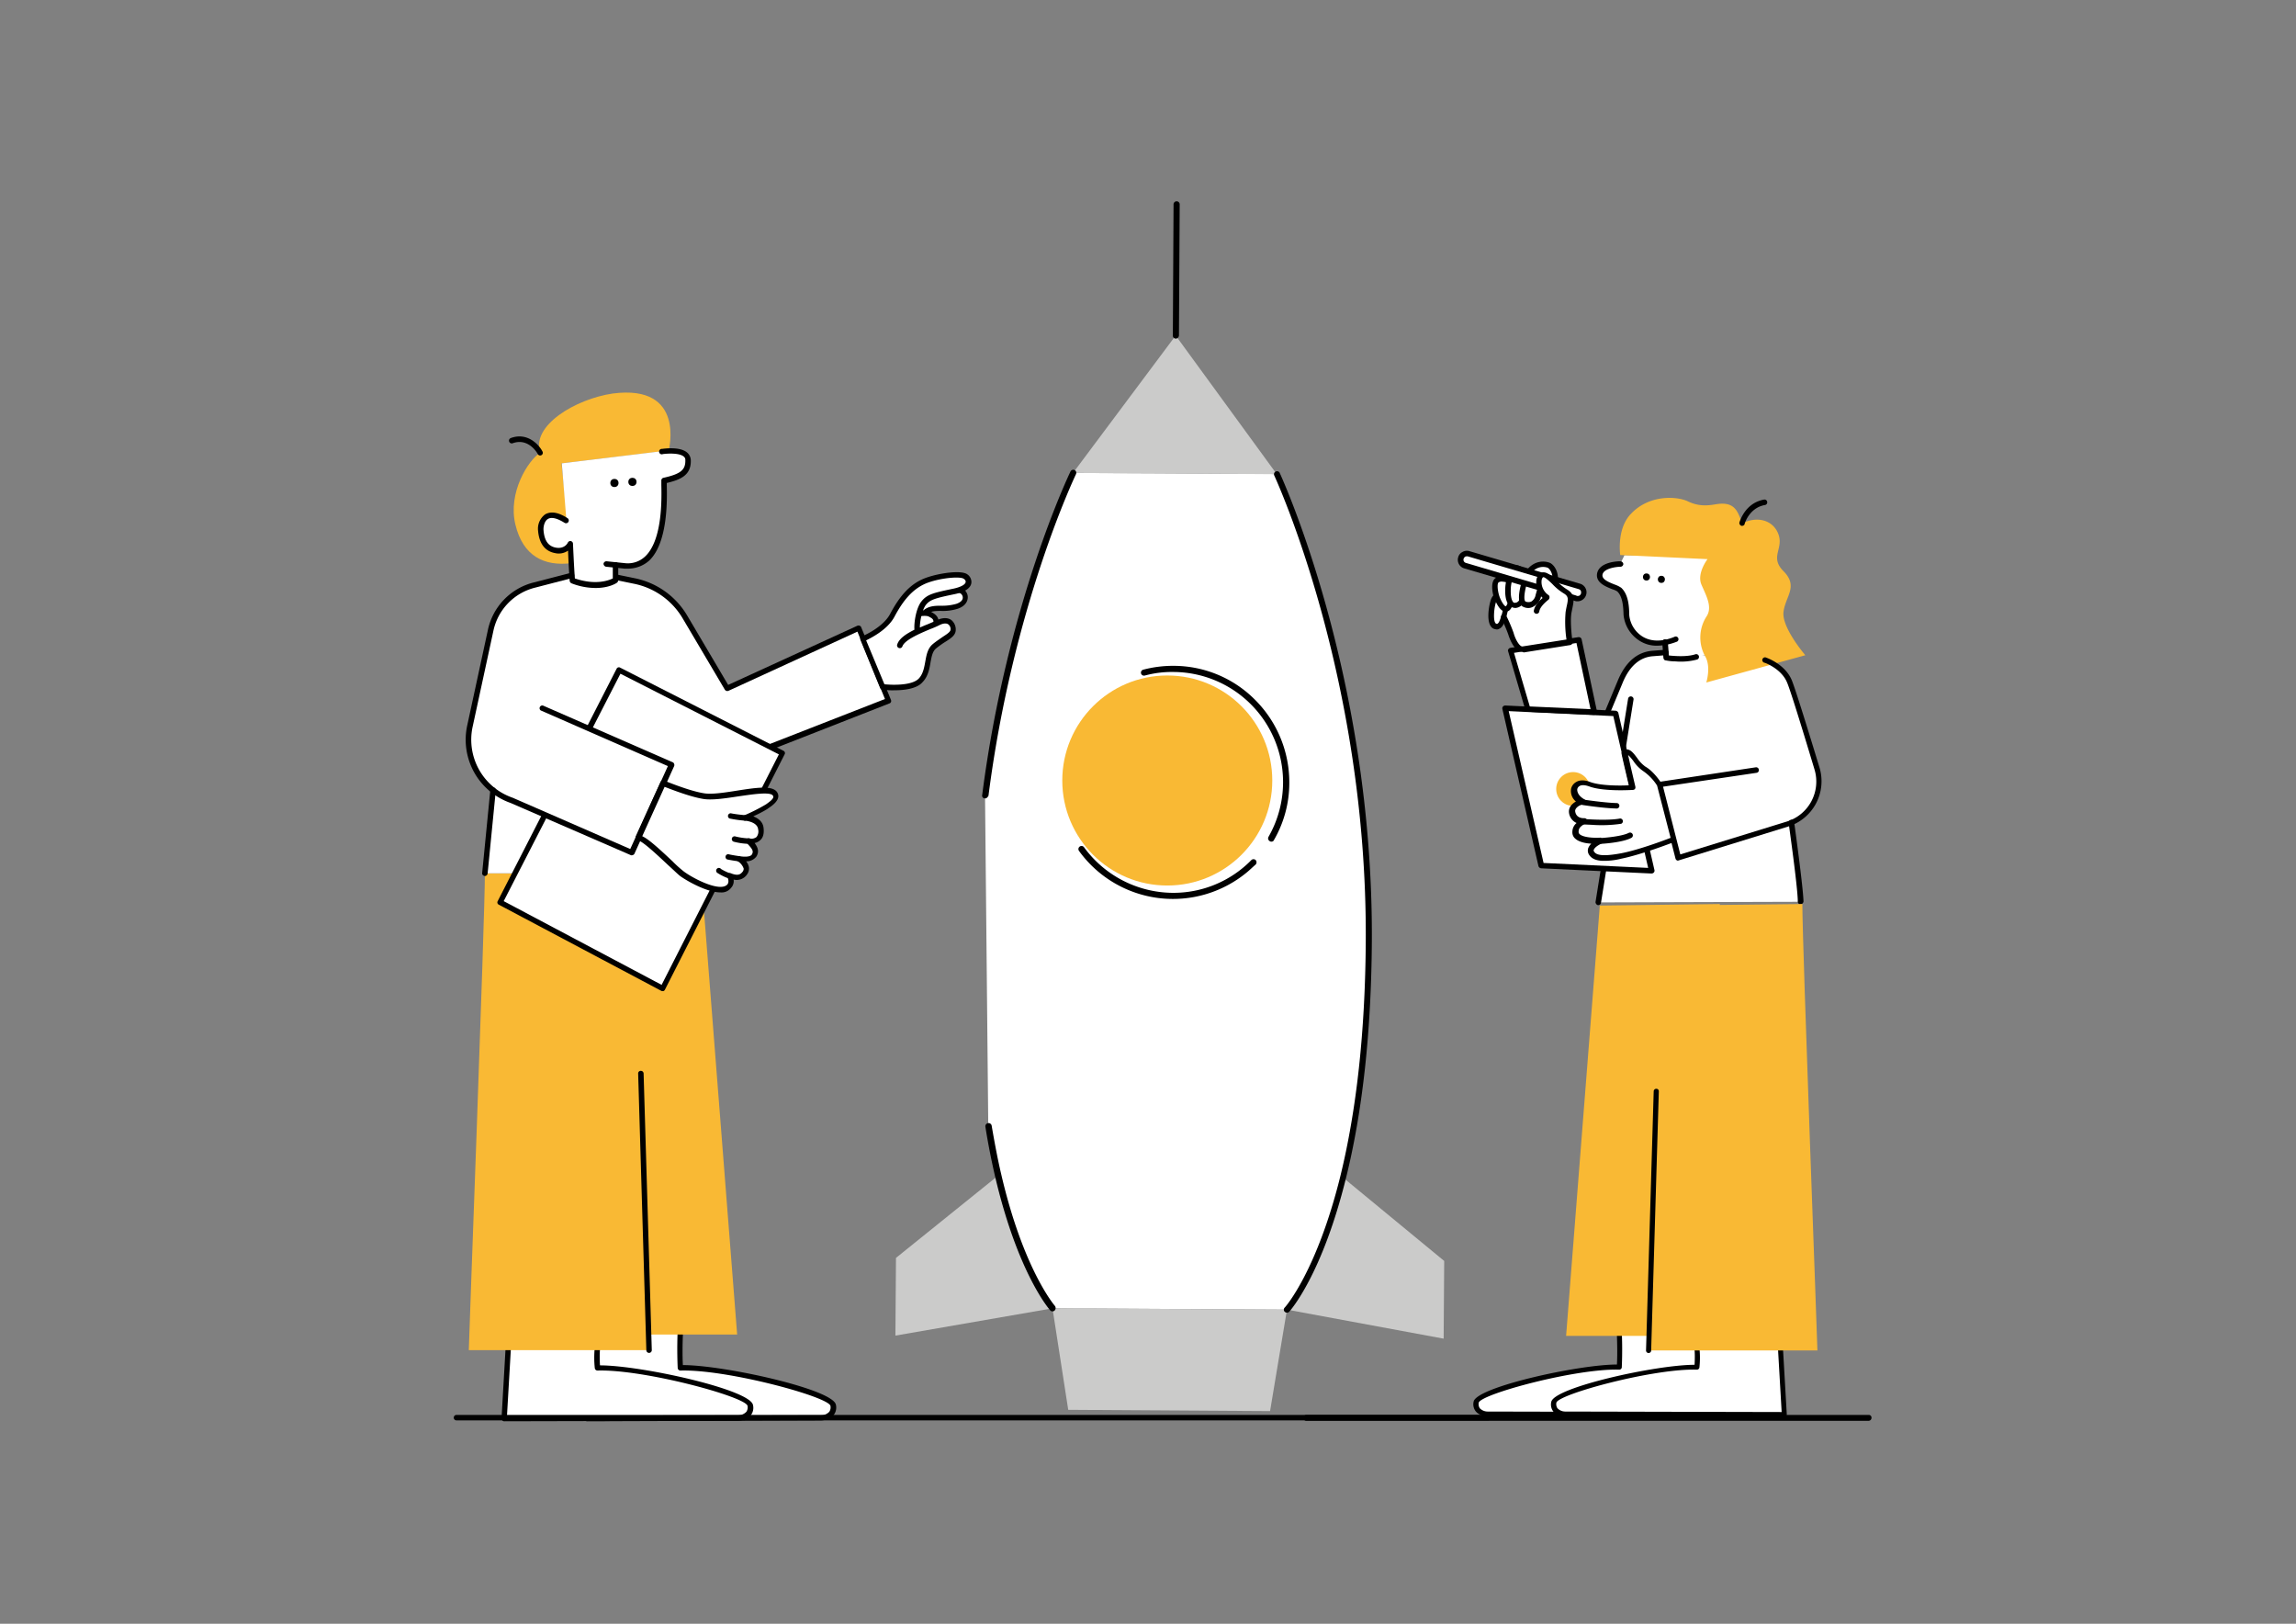 <svg xmlns="http://www.w3.org/2000/svg" viewBox="0 0 841.9 595.3"><rect x="0" y="0" width="841.9" height="595.3" fill="#808080" stroke="none"/><g id="Layer_21" data-name="Layer 21"><path d="M622,240.84c-4.17,1.4-10.93.38-10.93.38l-.43-5.72-.4.08a11.55,11.55,0,0,1-14-10.18c0-3.3-.46-7.13-2.66-9.23-1.15-1.16-7.72-2.07-7.14-5.75s7.68-3.74,7.68-3.74l1.55-3.13,36.91.65-6,35.75Z" fill="#fff"/><path d="M586.08,330.84s6.83-42.92,7.68-48.09l-4.4-21.33L594.1,250c2-4.91,5.58-9.85,11.91-10.35l4.82-.37,36.51,2.83s6.4,2.2,8.74,7.72c1.35,3.27,6.29,19.42,10.1,32a16.31,16.31,0,0,1-9.35,19.79l.3,2.21s3.09,21.37,3.14,26.78Z" fill="#fff"/><path d="M553.31,230l18.51-4.13s-.69-12.95-13-11.72C544.67,215.66,553.31,230,553.31,230Z" fill="#fff"/><path d="M586,331.84h-.1a1.18,1.18,0,0,1-.85-1.14c.13-.7,11.09-69.36,11.94-74.52a1,1,0,1,1,2,.29c-.85,5.17-11.81,73.83-11.94,74.52A1,1,0,0,1,586,331.84Z"/><path d="M549.86,218.2s-1.29-.26-2.18,1.7-1.81,8.63.34,9.63,2.92-2.46,3.27-3.45,1.41-6.44,1.41-6.44S550.77,218,549.86,218.2Z" fill="#fff"/><path d="M548.76,230.77a5.55,5.55,0,0,1-1.08-.26c-3.23-1.55-1.57-9.28-.89-10.95.9-2,2.22-2.4,3-2.36,1.31-.14,2.94,1.24,3.62,1.77a1.07,1.07,0,0,1,.35.92c-.12.6-1.16,5.55-1.51,6.54l-.11.29c-.35,1.09-.95,3.16-2.38,3.79A1.51,1.51,0,0,1,548.76,230.77Zm1-11.57c-.2,0-.61.27-1.05,1.15-.91,2.16-1.37,7.74-.1,8.3.3.12.4.12.5,0,.62-.27,1.1-2,1.33-2.54l.11-.4c.23-.59.87-3.56,1.28-5.74a5.47,5.47,0,0,0-1.66-1A.5.5,0,0,1,549.71,219.2Z"/><path d="M553.42,212.77s-2.85-1.14-4.29-.21-.73,4.77-.3,6.2,2.16,5.2,3.9,4.39S555.86,214.08,553.42,212.77Z" fill="#fff"/><path d="M552.08,224.22a2.5,2.5,0,0,1-.8-.14c-2.06-.9-3.37-4.87-3.47-5s-1.82-5.79.75-7.27c2-1.21,4.9,0,5.2.14h.1c1.17.65,1.8,2.18,1.78,4.59,0,2.6-.91,6.66-2.55,7.48A3.6,3.6,0,0,1,552.08,224.22Zm-1.28-11a2.15,2.15,0,0,0-1.22.25c-.72.36-.44,3.08.17,5,.43,1.32,1.53,3.48,2.32,3.81h.1c.52-.38,1.67-3.53,1.5-6.34,0-1.4-.41-2-.7-2.23A6.53,6.53,0,0,0,550.8,213.24Z"/><path d="M559.62,210.86a6.56,6.56,0,0,0-3.08-2.55c-1.88-.59-3.49,3.94-3.56,7.34s.41,6.33,2.71,6.23,3-2.56,3.38-3.74S559.62,210.86,559.62,210.86Z" fill="#fff"/><path d="M555.45,222.87a3.13,3.13,0,0,1-2-.89c-1.15-1.16-1.65-3.28-1.5-6.38.13-2.89,1.21-6.55,2.87-7.87a2.25,2.25,0,0,1,1.92-.41,7.58,7.58,0,0,1,3.67,3,1,1,0,0,1,.17.5c-.07,1.5-.2,6.4-.66,7.68l-.12.3c-.46,1.28-1.48,3.93-4.19,4.1Zm.83-13.47a.27.27,0,0,0-.2.09c-.94.76-2,3.71-2.1,6.31-.17,3.49.58,4.63.87,4.94a.63.63,0,0,0,.69.24c1.3,0,1.86-1.42,2.43-2.79l.11-.3a51.67,51.67,0,0,0,.52-6.58,3.63,3.63,0,0,0-2.32-1.91Z"/><path d="M566.14,210.57s-1.33,4.84-2.17,7.8-3,4-5,3.17-.81-6,.47-9.89,5-5.67,8.22-4.51c1.28.46,2.78,2.73,2.46,5.12" fill="#fff"/><path d="M560.15,222.9a4.19,4.19,0,0,1-1.48-.37c-3-1.15-1.35-7.48-.08-11.12a8.29,8.29,0,0,1,4.13-4.81,7.06,7.06,0,0,1,5.33-.35c1.77.59,3.44,3.37,3.2,6.26a1,1,0,0,1-2-.29c.2-2-1.11-3.86-1.8-4.1a5.13,5.13,0,0,0-3.82.22,6.45,6.45,0,0,0-3.17,3.66c-1.75,5.22-1.8,8.32-1,8.56a2.76,2.76,0,0,0,2,0,3.51,3.51,0,0,0,1.62-2.43c.84-3,2.17-7.81,2.17-7.81l2,.5s-1.33,4.84-2.17,7.8a5.26,5.26,0,0,1-2.68,3.68A3.62,3.62,0,0,1,560.15,222.9Z"/><path d="M577.84,219.33,537.26,207.4a2.27,2.27,0,0,1-1.57-2.78h0a2.25,2.25,0,0,1,2.77-1.57L579.05,215a2.28,2.28,0,0,1,1.57,2.78h0A2.21,2.21,0,0,1,577.84,219.33Z" fill="#fff"/><path d="M578.29,220.45a2,2,0,0,1-.8-.14h0l-40.58-11.93a3.27,3.27,0,0,1-2.21-4.11,3,3,0,0,1,1.59-1.92,3.1,3.1,0,0,1,2.52-.29L579.39,214a3.27,3.27,0,0,1,2.21,4.1A3.31,3.31,0,0,1,578.29,220.45Zm-.21-2a1.8,1.8,0,0,0,1-.05,1.57,1.57,0,0,0,.64-.77,1.75,1.75,0,0,0-.05-1c-.09-.3-.48-.52-.77-.64L538.32,204a1.75,1.75,0,0,0-1,.06,1.47,1.47,0,0,0-.63.77,1.2,1.2,0,0,0,.82,1.54l40.58,12Z"/><polygon points="605.64 319.25 565.19 317.34 551.91 259.55 592.36 261.46 605.64 319.25" fill="#fff"/><path d="M605.6,320.25l-40.46-1.91a1.2,1.2,0,0,1-1-.75L550.89,259.9a1,1,0,0,1,.24-.89,1.21,1.21,0,0,1,.82-.36l40.45,1.91a1.21,1.21,0,0,1,1,.75L606.66,319a1,1,0,0,1-.24.89A1.21,1.21,0,0,1,605.6,320.25ZM566,316.38l38.35,1.81-12.78-55.66-38.36-1.82Z"/><circle cx="603.74" cy="211.54" r="1.3" transform="translate(363.88 804.6) rotate(-87.29)"/><circle cx="609.2" cy="212.4" r="1.3" transform="translate(368.23 810.88) rotate(-87.29)"/><path d="M614.38,242.48a18.19,18.19,0,0,1-3.58-.37c-.5,0-.78-.44-.86-.94l-.43-5.73a1,1,0,0,1,1-1.05,1,1,0,0,1,1.06,1l.37,4.92c1.89.19,6.57.61,9.73-.44a1,1,0,0,1,.61,1.93A22.9,22.9,0,0,1,614.38,242.48Z"/><path d="M594.11,203.48l32,1.51s-4,5.22-2.24,9.31,4.11,8.2,1.95,11.6a14.23,14.23,0,0,0-.41,15c2,3.8.26,9.32.26,9.32l36.31-10s-8.73-10.13-8-15.9,5.54-9.34,0-14.91.91-8.57-2.4-14.73c-2.31-4.22-7.56-5.37-12.79-2.81-1.59-4.48-2.71-8.14-9.58-7-3.63.63-6.64.69-10.36-1.09s-13.89-2.66-20.73,4.52C592.66,193.8,594.11,203.48,594.11,203.48Z" fill="#f9b934"/><path d="M638.76,192.78h-.2a1.1,1.1,0,0,1-.74-1.24c.11-.29,2-7.11,9-8.38A1,1,0,0,1,648,184a1,1,0,0,1-.86,1.16c-5.75,1-7.43,6.85-7.44,7C639.67,192.52,639.16,192.8,638.76,192.78Z"/><path d="M607,236.72a11.61,11.61,0,0,1-6.11-2,12.66,12.66,0,0,1-5.57-9.37c-.07-2.71-.28-6.62-2.3-8.52a6.52,6.52,0,0,0-1.76-.78c-2.46-1-6.2-2.4-5.64-5.78.81-4.36,7.83-4.53,8.63-4.49a1.15,1.15,0,0,1,1,1,1.07,1.07,0,0,1-1,1c-1.6,0-6.23.61-6.64,2.89-.28,1.59,1.78,2.59,4.43,3.62a10.23,10.23,0,0,1,2.45,1.21c2.59,2.43,2.89,6.65,2.93,10a10.5,10.5,0,0,0,4.64,7.73c3.11,2.05,7.31,2.15,11.9.26a1,1,0,1,1,.71,1.84A19.93,19.93,0,0,1,607,236.72Z"/><path d="M615.23,315.5c-.2,0-.3,0-.39-.11a1,1,0,0,1-.47-.63l-6.84-26.85a1.05,1.05,0,0,1,.14-.8,1.28,1.28,0,0,1,.72-.46l35.39-5.33a1,1,0,0,1,1.16.85,1,1,0,0,1-.85,1.16l-34.28,5.09,6.33,24.82,39.11-12.06a15.34,15.34,0,0,0,10.12-19c-5.54-18.39-9-29.46-10.1-32-2.07-5-8.07-7.19-8.17-7.19a1,1,0,1,1,.59-1.87c.29.11,6.89,2.42,9.32,8.25,1.35,3.26,6.29,19.31,10.19,32.11A17.38,17.38,0,0,1,655.77,303l-40.13,12.41A.73.73,0,0,1,615.23,315.5Z"/><circle cx="576.83" cy="289.26" r="6.2" fill="#f9b934"/><path d="M608.44,287.65s-2.51-4-5.44-5.66-5-7.65-7.23-5.85c.81,4,2.91,12.65,2.91,12.65s-10.35.71-15.57-1.14-5.79,1.83-5.79,1.83-.53,2.78,3.18,4.76c-2.21.09-4.1,1.91-4,3.41s1.13,3.66,4.34,3.61c-2.77,1.47-3,2.76-3.09,3.86-.19,4,9.26,3.24,9.26,3.24s-4.7,2-3.51,4.34c1.28,2.57,5.5,2.26,11.05,1.23,7.58-1.45,19.11-6,19.11-6Z" fill="#fff"/><path d="M587.5,315.59c-2.3-.11-4.07-.79-5-2.54a2.81,2.81,0,0,1-.09-2.2,5.25,5.25,0,0,1,1.07-1.55c-2.1-.1-4.58-.62-5.92-1.89a3,3,0,0,1-1-2.45,4.2,4.2,0,0,1,1.55-3.23,4.76,4.76,0,0,1-2.81-4,3.55,3.55,0,0,1,1-2.66,6.26,6.26,0,0,1,1.56-1.22,5,5,0,0,1-1.79-4.59,3.84,3.84,0,0,1,1.82-2.52c1.34-.84,3.15-.85,5.31,0,3.94,1.39,11.15,1.33,14.06,1.17-.58-2.53-2-8.41-2.66-11.54a1,1,0,0,1,.35-1,2.43,2.43,0,0,1,1.73-.62c1.4.17,2.43,1.52,3.66,3.18a12.38,12.38,0,0,0,3,3.14c3.12,1.75,5.73,5.88,5.82,6a.36.36,0,0,1,.09.3l5.15,20.17a1.07,1.07,0,0,1-.55,1.17c-.51.18-11.73,4.55-19.31,6.09A25.33,25.33,0,0,1,587.5,315.59Zm-.51-8.33a1.21,1.21,0,0,1,1,.75,1.09,1.09,0,0,1-.56,1.17c-1,.45-2.67,1.38-3,2.36a.48.48,0,0,0,.07.61c1,2,5.63,1.46,10,.67,6.26-1.21,15.33-4.58,18.08-5.65L607.62,288a18.41,18.41,0,0,0-5-5.24A13.47,13.47,0,0,1,599,279.1a15.83,15.83,0,0,0-2-2.3c.9,4.25,2.66,11.54,2.66,11.64a1.07,1.07,0,0,1-.14.79,1,1,0,0,1-.72.37c-.4,0-10.65.7-16-1.26-1.57-.57-2.87-.63-3.6-.17a1.76,1.76,0,0,0-.85,1.16c0,.1-.3,2.09,2.63,3.73a1.14,1.14,0,0,1,.54,1.13,1.06,1.06,0,0,1-.93.76,3.78,3.78,0,0,0-2.46,1.18,1.77,1.77,0,0,0-.56,1.18c.07.6.37,2.72,3.38,2.66a1,1,0,0,1,1,.75,1.2,1.2,0,0,1-.55,1.17c-2.46,1.29-2.51,2.18-2.55,3a1.13,1.13,0,0,0,.36.92c1.34,1.27,5.54,1.47,7.85,1.27C586.89,307.25,587,307.26,587,307.26Z"/><path d="M591.41,296.36c-4.79-.23-10.95-1.22-11.15-1.23a1.18,1.18,0,0,1-.85-1.14,1,1,0,0,1,1.14-.85c.1,0,7.56,1.16,12.25,1.28a1,1,0,0,1,1,1.05,1,1,0,0,1-1,.95Z"/><path d="M583.62,302.39l-2.9-.13a1,1,0,0,1,.1-2c.09,0,8.67.71,13.22-.18a1,1,0,0,1,.41,1.93A49.43,49.43,0,0,1,583.62,302.39Z"/><path d="M586.9,309.26a1.07,1.07,0,0,1-1-.95,1,1,0,0,1,.95-1.06c.1,0,7.53-.44,10.4-1.91a1,1,0,0,1,.92,1.85c-3.29,1.75-10.92,2.19-11.22,2.17A.09.09,0,0,0,586.9,309.26Z"/><path d="M589.32,262.32a.42.42,0,0,1-.3-.11,1,1,0,0,1-.53-1.33l4.74-11.39c2.82-6.77,7.1-10.48,12.73-10.91l4.82-.37a1,1,0,0,1,1.06.95,1,1,0,0,1-1,1.05l-4.83.38c-4.72.37-8.48,3.6-11,9.69l-4.74,11.39A1,1,0,0,1,589.32,262.32Z"/><polygon points="584.47 261.09 578.81 234.69 553.9 238.62 560.2 259.94 584.47 261.09" fill="#fff"/><path d="M584.42,262.09l-24.27-1.15a1,1,0,0,1-.86-.74L553,238.78a.77.77,0,0,1,.14-.8c.11-.29.42-.38.72-.47l24.92-3.92a1.09,1.09,0,0,1,1.16.75l5.65,26.5a1,1,0,0,1-.24.89A1.1,1.1,0,0,1,584.42,262.09ZM560.94,259,583.22,260l-5.16-24.27-22.9,3.62Z"/><path d="M551.38,226.19a45.45,45.45,0,0,1,2.62,6c.51,1.92,2.22,6,4.44,5.71s17-2.7,17-2.7-1.07-6.85-.38-10.83,1.88-6-1.33-7.87-6.4-6.61-8.33-5.9-1.81,6.32,1.71,8.29c-2.4,1.89-3.58,3.54-3.84,4.93" fill="#fff"/><path d="M558,238.91c-3.2-.15-4.91-6.24-5-6.44a50.93,50.93,0,0,0-2.53-5.83,1,1,0,1,1,1.85-.91A58.2,58.2,0,0,1,555,232c.68,2.54,2.26,5.12,3.26,5l16.14-2.54a43.51,43.51,0,0,1-.32-10.12c.14-.8.27-1.49.4-2.09.63-2.77.67-3.67-1.18-4.76a19.44,19.44,0,0,1-4-3.29c-1.14-1.15-3-2.84-3.48-2.57-.2.1-.53.58-.57,1.48a5.8,5.8,0,0,0,2.47,5,.89.89,0,0,1,.46.82,1.23,1.23,0,0,1-.34.89c-2.6,2.08-3.27,3.45-3.41,4.34a1,1,0,0,1-2-.29q.4-2.24,3.22-4.65a7.5,7.5,0,0,1-2.32-6,3.56,3.56,0,0,1,1.86-3.22c1.73-.72,3.56,1,5.66,3a18.2,18.2,0,0,0,3.57,3c3.21,1.85,2.71,4.13,2.18,6.81-.13.59-.26,1.29-.4,2-.57,3.78.41,10.43.41,10.53a1,1,0,0,1-.86,1.16l-17.05,2.7A2.76,2.76,0,0,0,558,238.91Z"/><path d="M660.22,331.55a1,1,0,0,1-1-.95c0-5.31-3.35-28.59-3.34-28.89a1,1,0,1,1,2-.3c.15,1,3.28,23.68,3.43,29.09a1.19,1.19,0,0,1-1.16,1.05Z"/><path d="M593.46,484a172.24,172.24,0,0,1,.19,17.32c-15.08-.37-51.61,8.62-52.45,12.83s4.12,4.31,4.12,4.31l80.45.19-1.5-35.4Z" fill="#fff"/><path d="M625.77,519.56l-80.36-.28c-.09,0-2.9-.1-4.3-1.88a4.18,4.18,0,0,1-.75-3.56c1.12-5.34,38.49-13.58,52.54-13.58.37-6.55-.28-16.2-.28-16.29a1,1,0,0,1,.28-.66.82.82,0,0,1,.65-.28l30.72-.75h0a1,1,0,0,1,.94.94l1.5,35.4a1,1,0,0,1-.29.66.85.85,0,0,1-.65.28Zm-31.28-34.75a150.48,150.48,0,0,1,.19,16.48.93.93,0,0,1-.94.85c-15.92-.47-50.48,8.89-51.51,12.08a2.79,2.79,0,0,0,.37,2.06,4,4,0,0,0,2.81,1.22l79.42.18-1.4-33.52Z"/><path d="M621.93,493.33s.65,1.31.19,8c-15.08-.37-51.61,8.62-52.45,12.83s4.12,4.31,4.12,4.31l80.45.19-1.5-26Z" fill="#fff"/><path d="M654.24,519.56l-80.36-.19c-.09,0-2.9-.09-4.3-1.87a4.2,4.2,0,0,1-.75-3.56c1.12-5.34,38.49-13.58,52.54-13.58.28-5.25-.19-6.56-.19-6.56a.85.85,0,0,1,0-.94.73.73,0,0,1,.75-.46l30.81-.66h0a.93.93,0,0,1,.94.84l1.5,26a1,1,0,0,1-.29.66.85.85,0,0,1-.65.28Zm-31.09-25.38a34.12,34.12,0,0,1,0,7.11.93.93,0,0,1-.94.85c-15.92-.47-50.48,8.89-51.51,12.08a2.74,2.74,0,0,0,.38,2.06,3.92,3.92,0,0,0,2.8,1.22l79.42.18-1.4-24.16Z"/><path d="M636.26,489.77h-62L586.62,332l44-.56C630.64,346.58,636.26,489.68,636.26,489.77Z" fill="#f9b934"/><path d="M666.41,495.11h-62L609.29,332l51.6-.56C660.89,347.05,666.51,495.11,666.41,495.11Z" fill="#f9b934"/><line x1="607.32" y1="400.15" x2="604.51" y2="495.11" fill="none"/><path d="M604.51,496.05a.94.94,0,0,1-.94-.94l2.81-95a.94.94,0,0,1,.94-.94.89.89,0,0,1,.94.94l-2.81,95a.94.94,0,0,1-.94.94Z"/><path d="M685.06,520.9H479a1.08,1.08,0,0,1,0-2.16H685.17a1,1,0,0,1,1.08,1.08A1.11,1.11,0,0,1,685.06,520.9Z"/><path d="M216.9,482.27l-1.6,37.8,85.9-.2s5.3-.1,4.4-4.6-39.9-14.1-56-13.7a181.6,181.6,0,0,1,.2-18.5Z" fill="#fff"/><path d="M215.3,521.07a.91.91,0,0,1-.7-.3,1.08,1.08,0,0,1-.3-.7l1.6-37.8a1.08,1.08,0,0,1,1-1h0l32.8.8a.91.91,0,0,1,.7.3,1.08,1.08,0,0,1,.3.7c0,.1-.7,10.4-.3,17.4,15,0,54.9,8.8,56.1,14.5a4.47,4.47,0,0,1-.8,3.8c-1.5,1.9-4.5,2-4.6,2l-85.8.3Zm2.5-37.8-1.5,35.8,84.8-.2a4.18,4.18,0,0,0,3-1.3,2.93,2.93,0,0,0,.4-2.2c-1.1-3.4-38-13.4-55-12.9a1,1,0,0,1-1-.9,160.34,160.34,0,0,1,.2-17.6Z"/><path d="M186.5,492.27l-1.6,27.8,85.9-.2s5.3-.1,4.4-4.6-39.9-14.1-56-13.7c-.5-7.1.2-8.5.2-8.5Z" fill="#fff"/><path d="M184.9,521.07a.91.91,0,0,1-.7-.3,1.08,1.08,0,0,1-.3-.7l1.6-27.8a1,1,0,0,1,1-.9h0l32.9.7a.79.79,0,0,1,.8.5.91.91,0,0,1,0,1s-.5,1.4-.2,7c15,0,54.9,8.8,56.1,14.5a4.47,4.47,0,0,1-.8,3.8c-1.5,1.9-4.5,2-4.6,2l-85.8.2Zm2.5-27.8-1.5,25.8,84.8-.2a4.18,4.18,0,0,0,3-1.3,2.93,2.93,0,0,0,.4-2.2c-1.1-3.4-38-13.4-55-12.9a1,1,0,0,1-1-.9,35.88,35.88,0,0,1,0-7.6Z"/><path d="M210.1,320.17l47,.6,13.2,168.5H204.1C204.1,489.17,210.1,336.37,210.1,320.17Z" fill="#f9b934"/><path d="M177.8,320.17l55.1.6L238.1,495H171.9C171.8,495,177.8,336.87,177.8,320.17Z" fill="#f9b934"/><path d="M350.9,216.27c2.8-.2,5,4.4,0,6.1s-9.1-.4-12,2.6l-4.1.4.4-4.9,6.1-4.5Z" fill="#fff"/><path d="M334.8,226.27a.91.91,0,0,1-.7-.3,1.14,1.14,0,0,1-.3-.8l.4-4.9a.84.84,0,0,1,.4-.7l6.1-4.5a1.42,1.42,0,0,1,.6-.2l9.6.3a4,4,0,0,1,3.9,3.1c.3,1.6-.4,3.8-3.6,4.9a17.9,17.9,0,0,1-6.2.8c-2.3,0-4.1.1-5.4,1.5a.86.86,0,0,1-.6.3l-4.1.4C334.9,226.27,334.9,226.27,334.8,226.27Zm1.4-5.4-.3,3.3,2.6-.3c1.9-1.7,4.2-1.8,6.6-1.8a18.69,18.69,0,0,0,5.6-.7c1.7-.6,2.5-1.5,2.3-2.6a1.83,1.83,0,0,0-1.9-1.5H351l-9.3-.3Z"/><path d="M333.6,225.57s5.5-1.5,7.5-.4c2.3,1.2,2.6,2.1,1.7,5.7l-6.9,4.9L332,230Z" fill="#fff"/><path d="M335.8,236.77h-.2a1,1,0,0,1-.7-.4l-3.9-5.8a1,1,0,0,1-.1-.9l1.6-4.4a1.06,1.06,0,0,1,.7-.6c1-.3,6-1.5,8.3-.3,3,1.6,3.1,3.2,2.1,6.8a2.09,2.09,0,0,1-.4.6l-6.9,4.9A4.33,4.33,0,0,1,335.8,236.77Zm-2.7-6.9,3,4.5,5.8-4.1c.8-3.1.4-3.3-1.3-4.2-1-.6-4.1-.1-6.3.4Z"/><path d="M282.3,273.77l43.4-17-10.9-26.6-48.2,22.1-15.5-26.2a28.17,28.17,0,0,0-18.5-13.2l-6.8-1.4-16.7-.3-15.6,4.3s-10.7,4.5-12.6,12.8-8.6,37.7-8.6,37.7-2.9,10,3.7,18.6c1.6,2,4.8,5.1,4.8,5.1l-3,30.5h79.4l-1.2-37.8Z" fill="#fff"/><path d="M282.3,274.77a.87.87,0,0,1-.9-.6,1,1,0,0,1,.6-1.3l42.5-16.6-10.1-24.7-47.3,21.7a1.09,1.09,0,0,1-1.3-.4l-15.5-26.2A26.89,26.89,0,0,0,232.4,214l-6.8-1.4a1,1,0,1,1,.4-2l6.8,1.4a29,29,0,0,1,19.2,13.7l15,25.4,47.4-21.7a1.1,1.1,0,0,1,.8,0,.9.9,0,0,1,.6.6l10.9,26.6a1.1,1.1,0,0,1,0,.8,1,1,0,0,1-.6.5l-43.4,17A.76.76,0,0,0,282.3,274.77Z"/><polygon points="286.8 276.07 226.9 245.57 183.3 330.77 243 362.37 286.8 276.07" fill="#fff"/><path d="M243,363.37a.9.9,0,0,1-.5-.1l-59.6-31.6a.92.92,0,0,1-.4-1.3l43.6-85.2a.92.92,0,0,1,1.3-.4l59.9,30.5a.92.92,0,0,1,.4,1.3l-43.9,86.3a1,1,0,0,1-.6.5Zm-58.3-33,57.9,30.7,43-84.5L227.5,247Z"/><polygon points="198.7 259.57 246.3 280.37 231.6 312.57 188.9 293.97 198.7 259.57" fill="#fff"/><path d="M245.2,165.17s6.4-24.4-20.5-20.9c-13.7,2-30,11.8-26.6,21.7-4.3,2.6-12,14.6-9.1,26.4,2.8,11.6,10.6,15.3,20.5,14.1-.2-4-3.6-36.6-3.6-36.6Z" fill="#f9b934"/><path d="M225.8,207.07v5.7s-5.6,3.8-15.8.1c-.3-3.3-.7-13.5-.7-13.5a4.75,4.75,0,0,1-5.5,2.4c-4.1-.8-5.1-4.3-5.4-7.3s1.8-8.5,9.3-3.6l-1.7-21,37.1-4.5s9.2-1.4,9.4,3.2-2.7,6.1-8.8,7.5c-.1,2.8,2.4,32.6-14.4,31.4Z" fill="#fff"/><circle cx="225.3" cy="177.07" r="1.5"/><circle cx="231.9" cy="176.67" r="1.5"/><path d="M218.4,215.57a24.59,24.59,0,0,1-8.8-1.7,1.11,1.11,0,0,1-.7-.9c-.2-2.3-.5-7.9-.6-11.1a6,6,0,0,1-4.8.9c-3.7-.7-5.8-3.5-6.2-8.2a6.54,6.54,0,0,1,2.6-6c2.1-1.2,4.8-.8,8.2,1.4a1,1,0,0,1-1.1,1.7c-2.7-1.7-4.8-2.2-6.1-1.4s-1.7,2.9-1.6,4.1c.3,3.9,1.8,5.9,4.5,6.4,3.3.6,4.4-1.8,4.4-1.8a1,1,0,0,1,1.1-.6,1,1,0,0,1,.8.9c0,.1.4,9.1.7,12.8,7.7,2.6,12.4.7,13.9,0v-5a1,1,0,0,1,2,0v5.7a1.23,1.23,0,0,1-.4.8C226.1,213.77,223.4,215.57,218.4,215.57Z"/><path d="M230.1,208.47H229l-6.8-.7a1.17,1.17,0,0,1-.9-1.1,1.09,1.09,0,0,1,1.1-.9l6.8.7a9.23,9.23,0,0,0,7.4-2.5c6.4-6.1,6-21.3,5.9-26.3v-1.6a1,1,0,0,1,.8-.9c6.3-1.4,8.1-2.9,8-6.5a1.49,1.49,0,0,0-.6-1.3c-1.7-1.4-6-1.1-7.6-.9a1,1,0,1,1-.3-1.9c.7-.1,6.5-.9,9.1,1.3a3.82,3.82,0,0,1,1.4,2.8c.2,5.6-3.8,7.2-8.8,8.4v.7c.1,5.2.5,21.2-6.5,27.8A11.66,11.66,0,0,1,230.1,208.47Z"/><path d="M198.1,167a1.05,1.05,0,0,1-.9-.5c-.1-.3-3.4-6.1-9.2-4a1,1,0,1,1-.7-1.9c5.9-2.2,10.2,2.2,11.6,4.9a1,1,0,0,1-.4,1.4C198.4,166.87,198.3,167,198.1,167Z"/><path d="M231.6,313.57a.6.6,0,0,1-.4-.1l-44-19.1a24.55,24.55,0,0,1-15.9-28.3l7.6-35.1a22.81,22.81,0,0,1,16.7-17.4l13.9-3.6a1,1,0,0,1,.5,1.9l-13.9,3.6a20.74,20.74,0,0,0-15.2,15.9l-7.6,35.1a22.49,22.49,0,0,0,14.7,26l43.1,18.8,13.8-30.4-46.6-20.4a1,1,0,0,1,.8-1.8l47.6,20.8a1,1,0,0,1,.5.6,1.1,1.1,0,0,1,0,.8l-14.6,32.2A1.23,1.23,0,0,1,231.6,313.57Z"/><path d="M243.2,287.17s9.4,4,15.2,4.8c6.9,1,23.5-4.4,25.8-.9,1.3,2-1.7,3.8-3.2,4.9a78.51,78.51,0,0,1-7.8,3.9s5.5.3,5.9,4.1c.1,1.5.1,5-4.5,4.4,1.8,2,3.2,3.4,2,5.4s-5.7,1-5.7,1,4.1,2.8,2.3,5.3c-1.2,1.6-2.6,2.3-5.6,1.1.9,1.8.5,3.2-.2,3.9-3.3,3.7-14.2-2.3-17.4-4.7-2.6-2-13.2-13.2-15.9-13.2Z" fill="#fff"/><path d="M264.2,327.17c-5.4,0-13.2-4.8-14.8-6-.8-.6-2.3-2.1-4.3-3.9-3.1-2.9-9.6-9.1-11.1-9.1a.89.89,0,0,1-.8-.5,1.15,1.15,0,0,1-.1-1l9.1-20a1,1,0,0,1,1.3-.5c.1,0,9.3,3.9,14.9,4.7,2.8.4,7.4-.3,11.8-1,7-1.1,13-2,14.7.5s-1.4,4.8-3.1,5.9l-.4.3a40.55,40.55,0,0,1-5.2,2.7c1.7.7,3.6,1.9,3.8,4.4.2,2-.2,3.5-1.3,4.4a4.21,4.21,0,0,1-2,1c1.1,1.5,1.8,3,.7,4.9a4.52,4.52,0,0,1-3.8,1.8,5.12,5.12,0,0,1,1,2.1,3.5,3.5,0,0,1-.6,2.6,4.57,4.57,0,0,1-5,2,3.6,3.6,0,0,1-.9,3A4.37,4.37,0,0,1,264.2,327.17Zm-28.7-20.6c2.4,1.1,6.2,4.6,11.1,9.2a44,44,0,0,0,4.1,3.7c3.6,2.7,13.4,7.7,16,4.8.2-.2.8-1.1,0-2.8a1,1,0,0,1,1.3-1.3c2.8,1.1,3.6.3,4.4-.7a1.93,1.93,0,0,0,.3-1,5.1,5.1,0,0,0-2.3-2.8,1.15,1.15,0,0,1-.4-1.2,1.08,1.08,0,0,1,1.1-.6c1.5.3,4,.4,4.6-.6.7-1.2.2-2-1.6-3.9l-.3-.4a.91.91,0,0,1-.1-1.1.88.88,0,0,1,1-.5,3.08,3.08,0,0,0,2.7-.5,3.29,3.29,0,0,0,.6-2.8c-.3-2.9-4.9-3.2-4.9-3.2a1,1,0,0,1-.9-.8,1,1,0,0,1,.6-1.1,67.3,67.3,0,0,0,7.6-3.8l.5-.3c2-1.4,3.1-2.4,2.5-3.2-1-1.5-7.8-.4-12.7.3-4.6.7-9.3,1.4-12.4,1-4.9-.7-12-3.5-14.6-4.5Z"/><path d="M274.6,308.37a23,23,0,0,1-5.3-.8" fill="#fff"/><path d="M274.6,309.37h0a24.12,24.12,0,0,1-5.6-.8,1,1,0,0,1,.7-1.9,23.57,23.57,0,0,0,5,.7,1,1,0,0,1,1,1A1.16,1.16,0,0,1,274.6,309.37Z"/><path d="M270.9,314.77s-2.9-.4-4.1-.7" fill="#fff"/><path d="M270.9,315.77h-.1c-.1,0-3-.4-4.2-.7a1,1,0,0,1,.5-1.9c1.1.3,3.9.7,3.9.7a1.17,1.17,0,0,1,.9,1.1A1,1,0,0,1,270.9,315.77Z"/><path d="M267.6,321.17a26.35,26.35,0,0,1-3.9-1.9" fill="#fff"/><path d="M267.6,322.17a.6.6,0,0,1-.4-.1A20.59,20.59,0,0,1,263,320a1,1,0,1,1,1.4-1.4,20.82,20.82,0,0,0,3.6,1.7,1,1,0,0,1,.6,1.3A1.79,1.79,0,0,1,267.6,322.17Z"/><path d="M273.2,299.87a43.35,43.35,0,0,1-5.5-.8" fill="#fff"/><path d="M273.2,300.87h0a40.49,40.49,0,0,1-5.7-.8,1,1,0,0,1,.5-1.9c1.8.4,5.3.7,5.3.7a.9.9,0,0,1,.9,1.1A1.06,1.06,0,0,1,273.2,300.87Z"/><path d="M330,236.67c1.2-3.6,9.4-6.2,13.8-8.4s6,.8,5.7,2.9c-.4,1.9-3.7,2.9-6.8,5.7s-1.4,8.8-5,12.6-14,2.4-14,2.4l-7.2-17.6s7.9-3.1,10.9-8.6,6.3-9.9,11.1-12.2c4.1-1.9,12-3.1,14.9-2.3,2.1.6,4,4.2-3.2,5.7s-9.5,2-11.4,4.4-2.7,7.9-2.3,10.3" fill="#fff"/><path d="M327.9,253.07a21.54,21.54,0,0,1-4.4-.3.87.87,0,0,1-.8-.6l-7.2-17.6a1.1,1.1,0,0,1,0-.8,1,1,0,0,1,.6-.5c.1,0,7.6-3.1,10.3-8.2,3.5-6.6,7.1-10.5,11.6-12.6,4.3-2,12.4-3.3,15.6-2.4a3.44,3.44,0,0,1,2.6,3.3c0,1.2-.8,3.3-5.9,4.4-7.2,1.5-9.2,2-10.8,4-1.3,1.7-2.2,5.7-2.2,8.3.9-.4,1.8-.8,2.6-1.1,1.2-.5,2.4-1,3.4-1.5,2.9-1.4,4.7-.8,5.6-.1a4.48,4.48,0,0,1,1.5,4.1c-.3,1.6-1.8,2.6-3.7,3.8a33.12,33.12,0,0,0-3.5,2.5c-1.3,1.1-1.6,3-2,5.1-.4,2.4-.9,5.2-3,7.3C336.1,252.57,331.4,253.07,327.9,253.07Zm-3.6-2.2c3.1.3,10.1.5,12.6-2.1,1.6-1.7,2-4.1,2.4-6.3s.8-4.7,2.7-6.3c1.3-1.1,2.6-1.9,3.7-2.7,1.4-.9,2.6-1.7,2.8-2.4a2.14,2.14,0,0,0-.7-2.1c-.7-.6-2-.5-3.5.3-1,.5-2.2,1-3.5,1.5-3.8,1.6-9.1,3.9-9.9,6.2a1,1,0,0,1-1.9-.7c.7-2.2,3.3-3.9,6.3-5.4-.2-2.9.7-8.1,2.6-10.4,2.1-2.7,4.8-3.2,11.9-4.7,3.1-.7,4.3-1.7,4.3-2.5,0-.6-.6-1.1-1.2-1.3-2.5-.7-10.1.3-14.2,2.3s-7.4,5.6-10.7,11.8c-2.5,4.7-8.2,7.6-10.4,8.7Z"/><line x1="180.8" y1="289.67" x2="177.8" y2="320.17" fill="none"/><path d="M177.8,321.17h0c-.6-.1-1.1-.5-1-1.1l3-30.5a1,1,0,1,1,2,.2l-3,30.5A1.06,1.06,0,0,1,177.8,321.17Z"/><line x1="238" y1="494.97" x2="235" y2="393.57" fill="none"/><path d="M238,496a1,1,0,0,1-1-1l-3-101.4a.94.94,0,0,1,1-1,1,1,0,0,1,1,1L239,495a1,1,0,0,1-1,1Z"/><path d="M545.68,520.74H167.38a1,1,0,0,1,0-2h378.4a.94.94,0,0,1,1,1A1,1,0,0,1,545.68,520.74Z"/><path d="M361.19,291.58c9.08-70.6,32.26-118.18,32.26-118.18l29.47.13,45.36.26s34.25,72.84,33.7,171.26c-.22,37.82-4.34,66.05-9.45,86.56-8.8,35.68-20.62,48.53-20.62,48.53h0l-72.49-.42h-5.31l-8.18-.08S374.31,466.65,366,431c-1.29-5.42-2.52-11.47-3.62-18.07Z" fill="#fff"/><polygon points="431.1 123.01 393.45 173.4 430.79 173.59 468.19 173.86 431.1 123.01" fill="#cbcbca"/><polygon points="465.71 517.34 391.7 516.87 385.93 479.65 471.91 480.14 465.71 517.34" fill="#cbcbca"/><path d="M366,431h0l-37.46,30.17-.21,28.49,57.6-10h0S374.31,466.65,366,431Z" fill="#cbcbca"/><path d="M492.51,431.76h0c-8.78,35.53-20.6,48.38-20.6,48.38h0l57.45,10.64.2-28.49Z" fill="#cbcbca"/><path d="M472.64,481a1.19,1.19,0,0,1-1.52-.05,1.07,1.07,0,0,1,0-1.61c.17-.14,11.69-13.18,20.33-48,6-24.37,9.16-53.41,9.35-86.32.58-97-33.25-170-33.59-170.78a1.11,1.11,0,0,1,2-.94c.33.75,34.37,74.21,33.82,171.76-.21,33.07-3.37,62.27-9.49,86.87-8.78,35.52-20.37,48.47-20.82,49Z"/><path d="M386.65,480.51a1.12,1.12,0,0,1-1.59-.14c-.43-.52-11.88-13.66-20.21-49.18-1.33-5.82-2.56-11.88-3.53-18.15a1.17,1.17,0,0,1,2.29-.44c1.06,6.2,2.2,12.33,3.54,18,8.14,34.94,19.59,48.08,19.73,48.26a1.3,1.3,0,0,1-.23,1.66Z"/><path d="M361.91,292.45a1,1,0,0,1-.82.25,1,1,0,0,1-.93-1.29c9-70,32.09-118,32.38-118.57a1.11,1.11,0,1,1,2,1c-.2.47-23.17,48.31-32.08,117.88A3,3,0,0,1,361.91,292.45Z"/><path d="M466.85,308.36a1.08,1.08,0,0,1-1.29,0,1.16,1.16,0,0,1-.42-1.56,40.38,40.38,0,0,0-34.8-60.44,37.94,37.94,0,0,0-10.56,1.31,1.11,1.11,0,0,1-.61-2.14,42.7,42.7,0,0,1,11.21-1.42,42.1,42.1,0,0,1,30,12.63A42.7,42.7,0,0,1,472.76,287,41.71,41.71,0,0,1,467.12,308,.91.91,0,0,1,466.85,308.36Z"/><path d="M457.41,319.65A42.52,42.52,0,0,1,395.68,312a1.14,1.14,0,1,1,1.88-1.28,40.63,40.63,0,0,0,32.34,16.61,40,40,0,0,0,28.94-12,1.13,1.13,0,0,1,1.6,0,1.22,1.22,0,0,1,0,1.61C459.42,317.82,458.45,318.78,457.41,319.65Z"/><path d="M431.83,123.88a1.13,1.13,0,0,1-.67.26,1.09,1.09,0,0,1-1.1-1.14l.26-48.17a1.13,1.13,0,0,1,2.25,0L432.3,123A1.24,1.24,0,0,1,431.83,123.88Z"/><circle cx="428.02" cy="286.15" r="38.5" fill="#f9b934"/></g></svg>